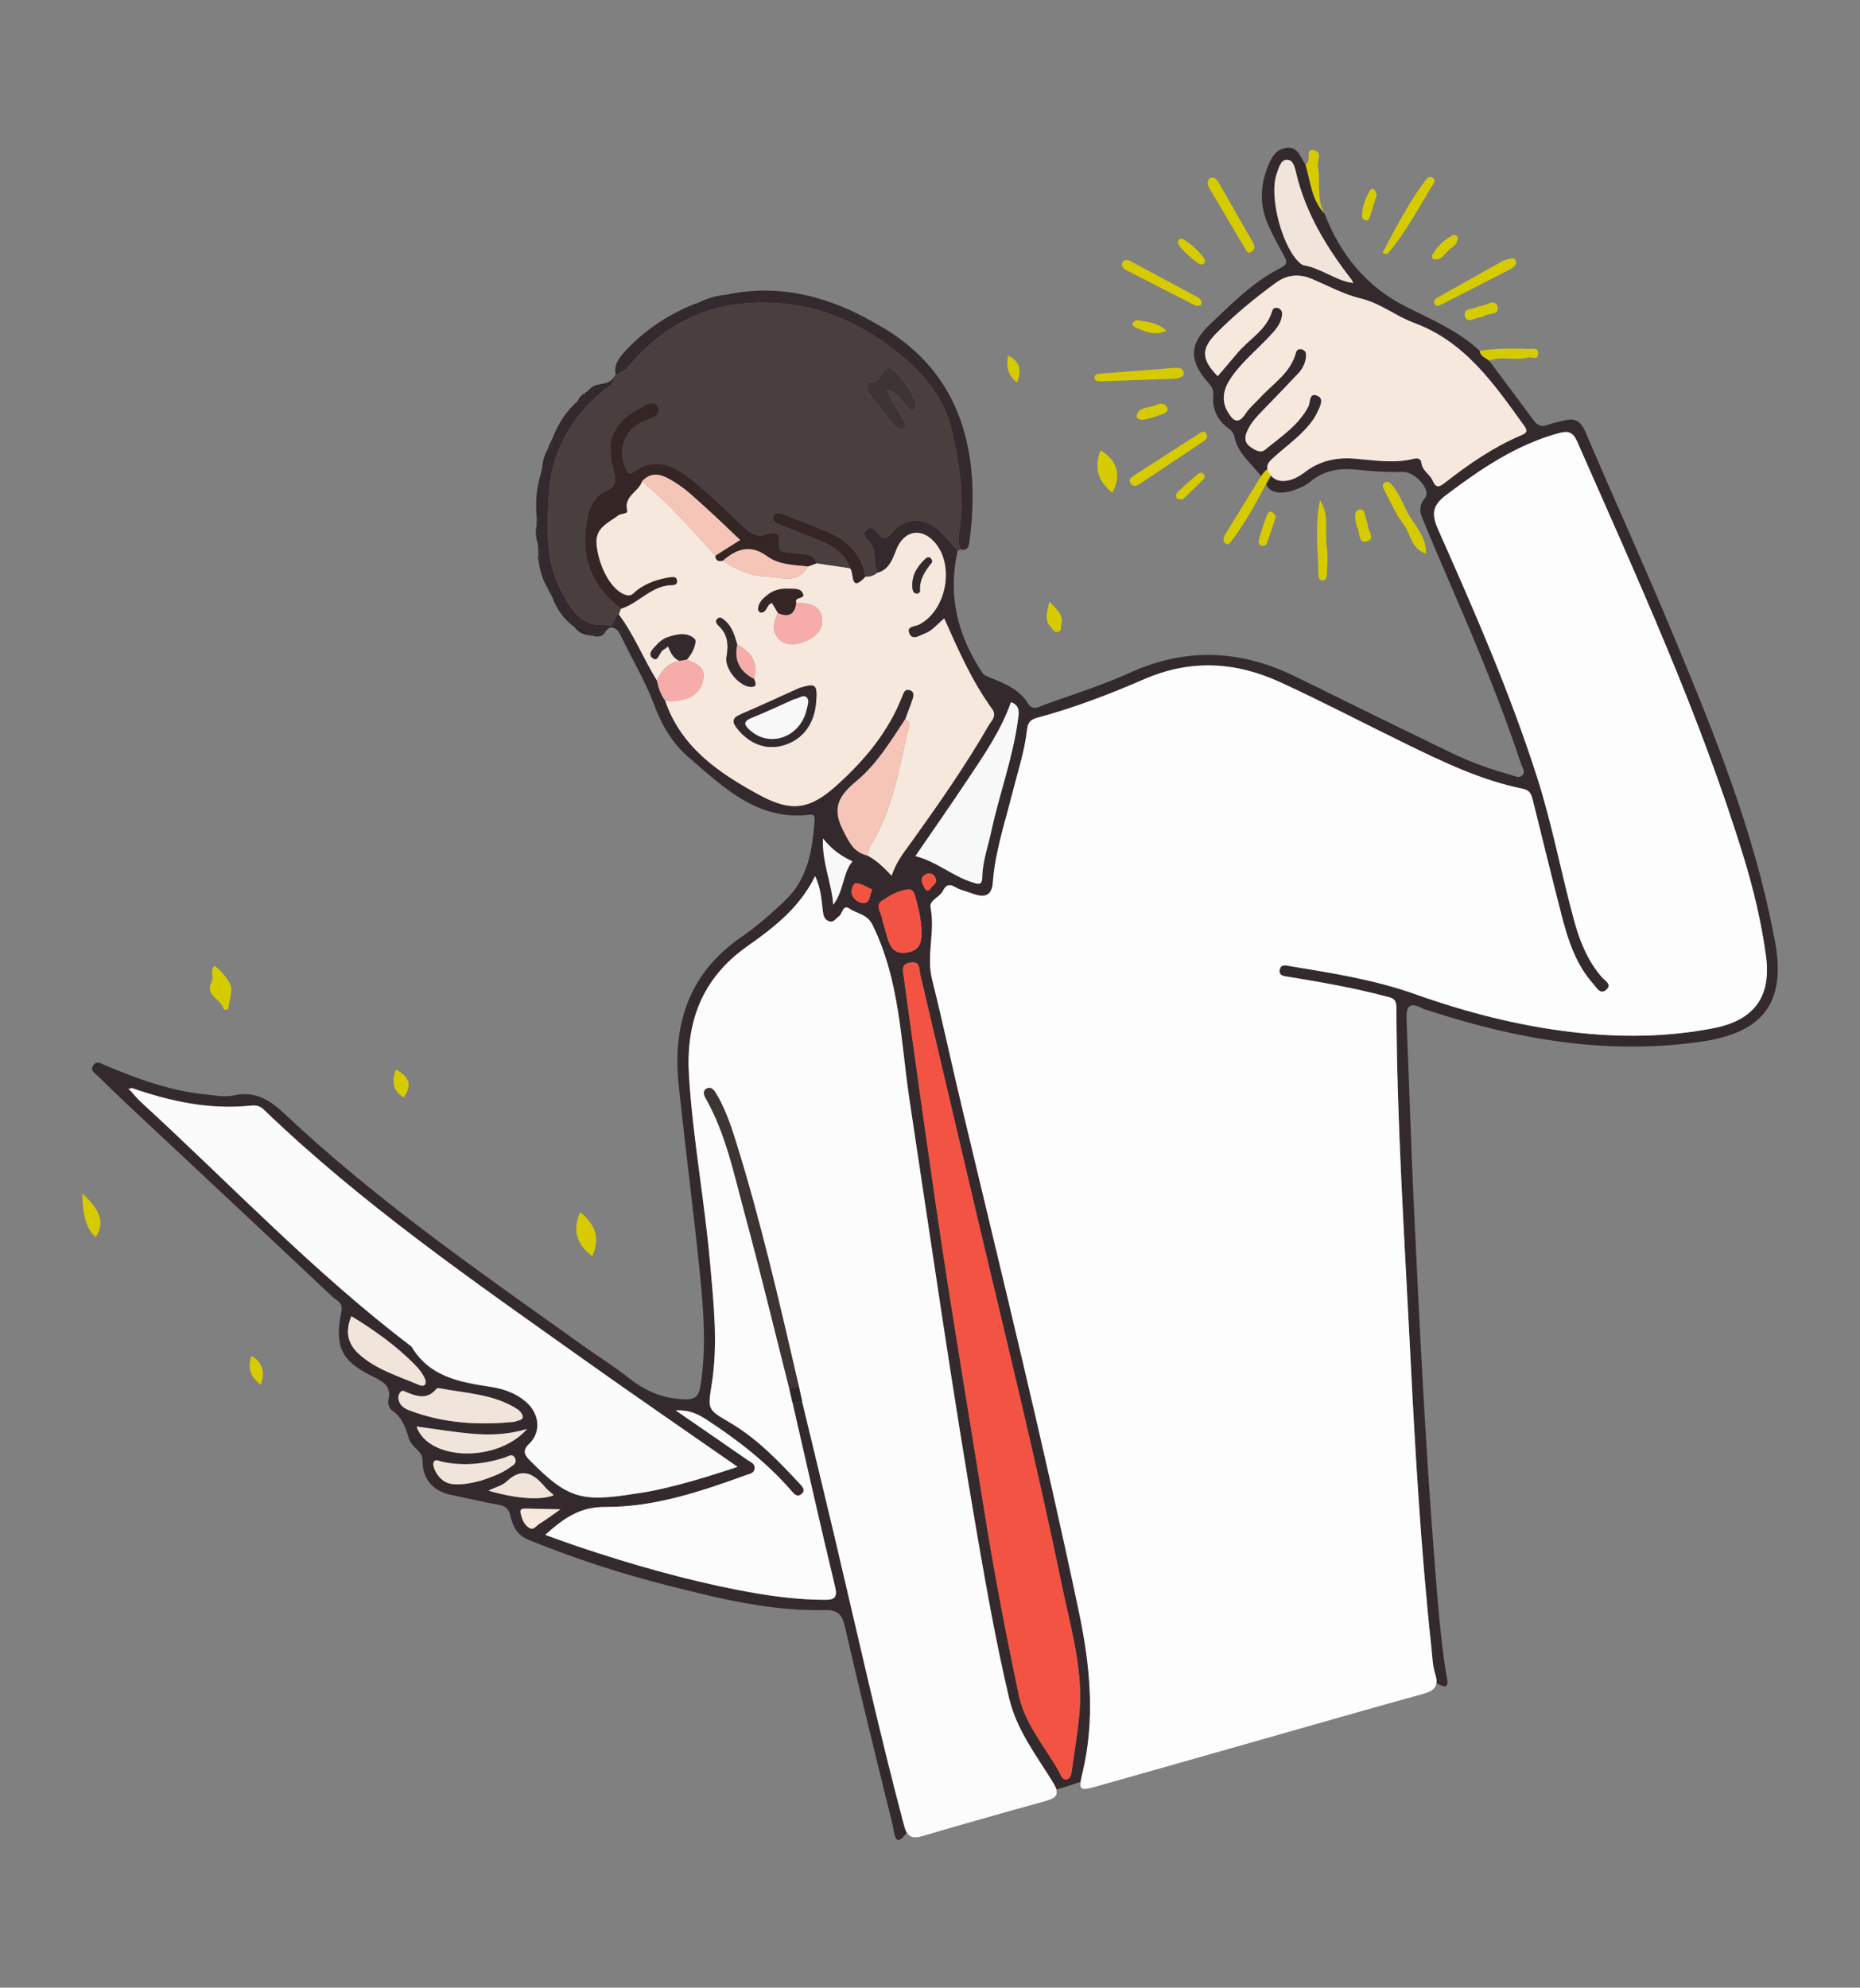 <?xml version="1.0" encoding="utf-8"?>
<svg xmlns="http://www.w3.org/2000/svg" id="Layer_1" viewBox="0 0 601.618 642.892">
  <rect x="0" y="0" width="601.618" height="642.892" fill="#808080" stroke="none"/>
  <defs>
    <style>
      .cls-1 {
        fill: #fcfcfc;
      }

      .cls-2 {
        fill: #fcfbfb;
      }

      .cls-3 {
        fill: #f6e8dd;
      }

      .cls-4 {
        fill: #4a3e3e;
      }

      .cls-5 {
        fill: #f35342;
      }

      .cls-6 {
        fill: #d6cb00;
      }

      .cls-7 {
        fill: #342a2d;
      }

      .cls-8 {
        fill: #3e3434;
      }

      .cls-9 {
        fill: #352625;
      }

      .cls-10 {
        fill: #f1e4da;
      }

      .cls-11 {
        fill: #2c262b;
      }

      .cls-12 {
        fill: #f8f8f8;
      }

      .cls-13 {
        fill: #f6ada9;
      }

      .cls-14 {
        fill: #f5c6b8;
      }

      .cls-15 {
        fill: #fdfdfd;
      }
    </style>
  </defs>
  <path class="cls-7" d="M191.311,205.529l-.301.114s-.277-.165-.277-.165c-1.175-1.746-2.79-2.676-4.919-2.654-3.45-2.469-5.757-5.782-7.198-9.735-.253-1.075.353-2.601-1.489-2.845-1.919-3.074-2.632-6.523-3.12-10.043-.023-.165-.057-.328-.086-.491.1.054.199.108.298.161.133.071.391.186.383.21-.216.63.444.408.333-.222-.238-1.354-.65-2.677-.991-4.013-.635-1.916-.819-3.862-.385-5.848,1.468-.805-.022-1.674.053-2.509-.533-4.887-.061-9.68,1.349-14.384,1.549-.362.153-1.355.427-1.991.174-2.162.783-4.189,1.88-6.064.449-.315,1.303-.156,1.238-1.032-.005-.065-.548-.09-.84-.134.208-.419.416-.838.624-1.256.174-.376.349-.753.523-1.13,1.791-4.507,4.294-8.53,8.001-11.731,1.376-.359,2.661-.802,2.454-2.635.06-.271.229-.397.507-.377.717-.347,1.804.074,2.152-1.037-.275-.069-.55-.138-.825-.208,2.022-1.862,5.385-.688,7.14-3.155.513,2.271-1.575,2.747-2.735,3.708-10.755,8.909-17.229,20.073-17.972,34.18-.55,10.443-1.192,20.943,3.889,30.694,3.137,6.021,6.41,11.854,14.656,11.162.456.082.911.164,1.367.246,1.609-.668.911-3.092,2.737-3.595,4.956,6.635,7.983,14.381,12.309,21.378.479,2.299,1.183,4.507,2.623,6.412,5.151,15.184,17.382,23.462,30.495,30.582,10.493,5.698,16.39,4.728,25.267-3.328,8.929-8.103,16.558-17.239,20.972-28.676.443-1.147.859-2.341,2.369-1.916,1.505.424,1.37,1.732.995,2.861-.73,2.198-1.588,4.354-2.394,6.527-4.678,7.057-9.119,14.45-15.624,19.894-5.575,4.667-8.393,8.5-4.462,16.159,2.034,3.963,3.432,7.037,7.826,8.06,2.893,1.539,5.255,3.777,7.851,6.558,1.442-4.558,4.09-7.735,6.502-11.094,8.729-12.158,17.297-24.433,24.793-37.407.916-1.585,2.831-3.18,1.232-5.379-6.526-8.975-10.97-19.089-15.523-29.352-2.325,1.909-3.861,3.999-6.255,4.875-1.621.593-3.856,2.261-4.916.227-1.39-2.669,1.779-2.439,3.131-3.158,9.348-4.97,11.622-20.782,3.914-27.586-4.33-3.822-9.074-2.077-11.237,3.088-1.21,2.889-2.255,6.82-6.305,7.81-1.538-3.414.172-7.758-3.131-10.697-1.079-.96-1.583-2.296-.173-3.396,1.455-1.134,2.574-.027,3.322,1.033,1.892,2.68,2.975,2.221,5.006-.229,3.93-4.738,10.538-4.735,14.99-.423,2.12,2.054,4.015,4.338,6.013,6.518-3.301,14.328-.081,27.342,7.894,39.418.593.897,1.33,1.154,2.295,1.539,4.774,1.902,9.63,3.797,12.548,8.478,1.577,2.529,3.594,1.036,5.303.42,9.24-3.333,18.677-6.264,27.59-10.332,18.315-8.359,36.093-7.434,53.859,1.338,16.708,8.249,33.438,16.457,50.214,24.567,6.144,2.97,12.571,5.281,19.16,7.091,1.227.337,2.679,1.273,3.776.172,1.14-1.145-.017-2.501-.406-3.674-6.41-19.297-14.203-38.051-22.284-56.693-2.979-6.872-5.896-13.771-8.776-20.686-1.185-2.845-2.771-5.399.016-8.701,2.074-2.458-3.206-8.541-7.303-8.407-5.011.164-9.974-.197-14.935-.713-5.506-.573-10.551.216-14.973,3.947-1.482,1.25-3.441,2.037-5.299,2.716-3.182,1.163-7.405,1.219-8.706-1.543-2.752-5.841-9.14-9.096-10.467-15.686-.255-1.268-.851-2.02-1.866-2.741-3.695-2.625-5.363-6.327-4.988-10.785.144-1.708-.424-2.687-1.498-3.892-6.32-7.089-6.442-12.515.435-19.02,7.099-6.715,14.02-13.809,22.928-18.26,2.191-1.095,1.999-2.126,1.065-3.84-1.75-3.213-3.534-6.421-5.04-9.75-2.734-6.046-2.852-12.275-.513-18.47,1.188-3.147,2.631-6.416,6.549-6.782,3.609-.337,4.22,3.186,5.872,5.306,1.701,5.445,1.902,11.478,6.177,15.931,5.126,13.296,13.545,23.701,26.441,30.206,8.27,4.172,16.899,7.753,23.787,14.237.202,1.849,1.944,2.224,3.061,3.198,4.765,6.378,9.565,12.729,14.27,19.15,1.241,1.693,2.502,2.426,4.616,1.602,1.695-.661,3.529-.966,5.301-1.427,3.39-.882,5.391.074,6.896,3.604,9.533,22.361,19.628,44.485,28.945,66.934,12.899,31.077,25.568,62.273,31.927,95.554.125.654.279,1.303.403,1.958,3.801,19.976-3.48,29.913-23.659,32.854-30.224,4.405-59.328-.632-87.973-9.946-.79-.257-1.633-.422-2.355-.809-4.473-2.4-5.279-.266-5.108,3.808.83,19.787,1.394,39.585,2.328,59.366,1.852,39.233,3.767,78.465,6.876,117.625.896,11.283,1.743,22.572,3.491,33.771.416,2.667,2.035,6.971-3.602,3.268-1.167-.767-2.601.016-3.859.373-35.743,10.134-71.583,19.956-107.109,30.802-5.085,1.552-9.658,3.506-15.211,4.443-13.882,2.342-27.34,7.202-40.959,11.08-1.109.316-2.647.534-3.154,1.328-4.498,7.047-4.548.127-5.036-1.832-5.317-21.332-10.526-42.693-15.447-64.119-.958-4.173-2.467-5.39-6.831-5.295-17.136.374-33.671-3.701-50.133-7.864-15.497-3.919-30.672-8.866-45.485-14.914-3.565-1.456-4.971-4.374-5.717-7.633-.539-2.353-1.662-3.245-3.915-3.653-5.072-.92-10.092-2.126-15.143-3.164-5.954-1.223-9.341-4.974-9.377-11.002-.009-1.557-.504-2.373-1.474-3.362-1.15-1.172-2.534-2.45-2.963-3.929-1.025-3.537-2.145-6.797-5.407-9.015-.792-.539-1.485-2.211-1.25-3.108,1.278-4.891-1.73-6.297-5.385-8.107-9.93-4.918-12.009-9.547-9.747-20.937.568-2.86-1.65-3.451-2.886-4.617-21.906-20.656-43.913-41.205-65.885-61.792-3.398-3.184-6.759-6.409-10.075-9.677-.881-.868-2.455-1.696-1.519-3.278,1.115-1.884,2.678-.668,3.958-.135,10.475,4.361,21.07,8.305,32.481,9.397,2.978.285,6.124.967,8.943.341,7.196-1.597,11.847,1.461,16.94,6.257,29.528,27.808,62.816,50.847,95.729,74.34,5.147,3.674,10.53,7.04,15.486,10.951,4.977,3.928,10.257,6.276,16.693,6.691,3.782.244,5.592-.105,6.268-4.35,1.936-12.156,1.014-24.265-.206-36.332-2.058-20.369-4.729-40.676-6.855-61.039-2.048-19.619,3.38-36.177,20.38-47.843,4.926-3.38,9.404-7.384,13.792-11.482,7.693-7.183,9.078-16.58,9.798-26.294.09-1.213-.166-1.875-1.589-1.704-16.922,2.024-27.823-8.839-39.141-18.549-5.249-4.503-8.731-10.431-11.14-16.94-2.898-7.83-7.286-14.944-10.839-22.458-.219-.575.803-1.902-.942-1.555-1.398-1.413-2.725-1.488-3.959.21-1.521.435-3.042.871-4.563,1.306ZM436.582,91.362c.385.061.769.122,1.154.183-.198-.372-.397-.744-.595-1.116-8.004-10.33-14.741-21.307-17.838-34.213-.437-1.82-.93-4.561-3.043-4.541-2.049.02-2.641,2.698-3.306,4.543-2.671,7.41,1.987,24.57,7.868,29.156.251.195.569.362.878.416,5.309.93,9.65,4.441,14.882,5.572ZM42.633,351.914c-.371.105-.741.21-1.112.314.242.205.484.409.727.614,1.116,1.212,2.151,2.512,3.361,3.622,28.974,26.585,56.079,55.237,87.519,79.094,5.769,9.807,15.621,11.494,25.628,13.017,4.138.63,8.075,2.016,11.345,4.821,4.435,3.805,5.06,9.878.966,13.701-2.48,2.315-.952,3.979.382,5.325,12.108,12.22,16.501,13.542,34.026,10.69,1.149-.187,2.312-.298,3.456-.509,9.894-1.82,19.436-4.815,29.639-8.15-17.059-11.891-33.382-23.074-49.501-34.543-35.78-25.458-71.974-50.4-103.736-81.004-1.217-1.173-2.494-1.481-4.05-1.314-13.372,1.432-26.131-1.317-38.651-5.68ZM256.36,453.805c1.038-.131,2.075-.261,3.113-.392,3.423,14.236,6.89,28.461,10.259,42.71,7.434,31.439,14.391,62.992,22.664,94.231.927,3.502,2.294,4.63,5.903,3.566,13.262-3.909,26.57-7.663,39.894-11.354,4.276-1.184,4.536-2.642,2.132-6.505-5.321-8.552-11.526-16.63-13.937-26.847-3.981-16.872-7.053-33.903-10.008-50.965-8.182-47.243-14.962-94.702-22.143-142.102-2.906-19.183-3.116-38.97-12.027-56.992-1.755-3.548-4.925-3.545-7.373-5.226-2.287-1.571-2.26,1.597-3.439,2.409-1.053.726-1.717,2.199-3.31,1.631-1.463-.521-1.792-1.94-1.941-3.255-.416-3.667-.623-7.371-2.491-11.349-5.084,10.393-13.537,16.764-22.026,22.769-14.747,10.433-19.872,24.685-18.766,42.022,1.293,20.284,5.045,40.283,6.829,60.506,1.14,12.923,2.58,25.88.558,38.819-1.297,8.298-1.592,8.323,5.647,12.532,8.913,5.183,15.912,12.521,22.841,19.955.95,1.02,1.904,2.159.403,3.354-1.233.981-2.234-.054-2.968-.905-7.902-9.15-17.276-16.458-27.376-23.062-3.074-2.01-5.711-3.354-10.288-3.194,8.345,5.751,15.854,10.908,23.337,16.104,1.025.712,2.57,1.173,2.204,2.922-.295,1.405-1.616,1.517-2.686,1.906-14.764,5.368-29.79,10.409-45.567,10.323-8.404-.046-13.589,3.777-19.433,9.035,3.988,1.417,7.548,2.747,11.149,3.95,16.74,5.591,33.677,10.453,51.018,13.839,9.32,1.82,18.68,3.183,28.208,3.21,3.166.009,4.212-.698,3.352-4.279-4.744-19.749-9.185-39.571-13.73-59.368ZM407.58,562.824c17.47-4.961,34.92-9.994,52.426-14.826,3.632-1.003,5.571-2.238,4.226-6.484-.891-2.814-.959-5.903-1.279-8.881-3.452-32.11-5.277-64.344-6.894-96.58-1.841-36.717-4.259-73.419-4.391-110.202-.011-3.055-1.669-3.115-3.509-3.602-10.305-2.728-20.791-4.563-31.3-6.283-1.43-.234-3.389-.246-2.891-2.444.4-1.765,2.011-1.244,3.334-1.025,13.623,2.249,27.269,4.389,40.355,9.039,16.514,5.869,33.389,10.235,50.83,12.289,15.306,1.802,30.562,1.694,45.722-1.25,13.266-2.576,18.83-10.246,16.976-23.568-1.494-10.737-3.985-21.284-7.159-31.646-14.181-46.301-34.396-90.182-53.818-134.388-1.566-3.564-3.207-3.651-6.342-2.781-13.613,3.78-24.943,11.528-36.048,19.876-4.34,3.263-4.968,6.001-2.697,11.11,11.701,26.319,23.255,52.713,32.05,80.212,4.881,15.262,7.791,31.01,11.997,46.432,1.806,6.62,4.344,12.925,8.935,18.232.951,1.099,3.358,2.315,1.53,4.014-2.017,1.875-3.211-.616-4.304-1.841-5.727-6.421-8.232-14.378-10.31-22.474-3.148-12.259-6.15-24.556-9.204-36.84-.448-1.801-.871-3.305-3.216-3.777-13.524-2.722-25.839-8.672-38.116-14.665-13.471-6.576-26.761-13.543-40.377-19.8-14.379-6.609-28.94-7.515-43.972-.993-11.28,4.894-22.835,9.319-34.763,12.52-2.207.592-2.915,1.684-3.152,3.719-.848,7.304-3.17,14.269-4.964,21.361-2.361,9.334-5.43,18.533-6.127,28.228-.275,3.828-2.255,4.895-5.72,3.806-1.587-.499-3.162-1.036-4.741-1.56-1.947-.646-3.985-3.087-5.681.402-1.007,2.07-4.482,3.025-4.004,5.379,1.578,7.755-1.443,15.477.499,23.24,3.435,13.734,6.369,27.592,9.657,41.363,12.956,54.273,26.299,108.452,37.805,163.065,3.681,17.47,5.377,34.815,1.158,52.387-1.327,5.526-1.028,5.82,4.579,4.241,17.642-4.967,35.266-9.999,52.898-15.002ZM393.867,121.681c2.294-2.692,4.36-5.073,6.378-7.494,3.778-4.53,9.503-7.449,11.26-13.673.233-.825,1.119-1.204,2.045-.814,1.136.478,1.267,1.519,1.109,2.511-.443,2.782-2.306,4.726-4.136,6.679-4.091,4.366-8.788,8.172-12.224,13.142-2.429,3.513-3.494,7.272-1.156,11.217,1.517,2.559,3.258,4.392,5.726.565,1.242-1.926,3.116-3.442,4.685-5.161,4.2-4.603,9.892-8.011,11.624-14.596.233-.884.977-1.339,1.94-1.05.892.268,1.371.935,1.341,1.86-.075,2.263-.977,4.242-2.486,5.857-3.632,3.887-7.347,7.698-11.046,11.523-2.203,2.278-4.462,4.517-5.661,7.533-.657,1.654-.706,3.282.875,4.517,1.487,1.162,3.547,2.396,4.984,1.214,5.101-4.196,10.807-7.845,14.047-13.963.733-1.384.156-4.651,2.854-3.583,2.463.974.896,3.514.149,5.238-.651,1.501-1.642,2.9-2.688,4.176-3.295,4.014-7.546,7.01-11.374,10.459-1.375,1.239-2.9,2.503-1.884,4.64,1.026,2.157,2.846,3.231,5.251,3.078,2.596-.165,4.763-1.459,6.76-2.972,4.77-3.615,10.101-4.704,15.998-4.236,6.276.499,12.583,1.635,18.878.069,1.267-.315,2.46-.251,2.643,1.321.298,2.57,2.806,3.654,3.683,5.79,1.096,2.669,2.383,1.806,4.069.492,7.627-5.946,15.568-11.425,24.523-15.226,1.867-.792,2.185-1.374.905-3.15-9.657-13.403-18.984-27.069-35.505-33.184-5.921-2.192-10.868-6.373-17.27-7.9-5.435-1.296-10.52-4.091-15.727-6.303-4.186-1.778-8.078-1.487-11.784,1.228-6.853,5.019-13.427,10.401-19.361,16.456-4.94,5.04-4.595,8.409.578,13.741ZM329.244,546.831c1.647,10.094,8.398,17.583,13.219,26.042.621,1.09.985,2.966,2.552,2.669,1.391-.263,1.566-2.031,1.737-3.331.93-7.071,2.304-14.131,2.572-21.23.488-12.927-3.212-25.36-5.784-37.867-8.116-39.452-17.781-78.554-27.04-117.748-6.313-26.722-12.523-53.469-18.838-80.19-.397-1.682.147-4.373-3.214-3.842-3.077.486-2.42,2.534-2.145,4.506,2.198,15.81,4.341,31.627,6.603,47.427,2.475,17.284,4.927,34.573,7.626,51.822,3.882,24.809,8.015,49.578,11.971,74.375,3.067,19.225,6.729,38.335,10.741,57.366ZM296.091,276.897c6.863,1.762,11.98,6.454,18.36,8.459,1.633.513,3.227,1.283,3.262-1.596.061-5.034,1.813-9.759,2.855-14.612,2.611-12.158,7.01-23.887,8.688-36.273.315-2.322.785-4.575-2.249-5.778-3.259,9.23-8.738,17.155-14.068,25.146-5.425,8.135-11.027,16.152-16.848,24.654ZM166.471,459.868c1.351-.566,2.79-.491,2.573-1.817-.137-.836-.936-1.777-1.699-2.265-7.687-4.921-16.663-5.129-25.249-6.762-.301-.057-.791-.011-.946.183-2.779,3.47-6.065,2.573-9.446,1.184-.695-.285-1.545-.935-2.195-.119-.629.789-.802,1.814-.48,2.838.496,1.578,1.777,2.446,3.16,2.982,11.256,4.361,22.918,4.932,34.282,3.776ZM113.654,425.712c-2.01,4.755-1.328,8.811,2.397,12.209,5.532,5.046,12.652,7.099,19.314,9.975,2.248.971,2.777-.507,1.943-2.263-.694-1.46-1.756-2.813-2.893-3.983-6.09-6.266-13.149-11.283-20.761-15.939ZM285.892,299.281l-.02.006c.363,1.279.706,2.563,1.093,3.835.927,3.041,2.133,5.549,6.165,5.013,4.054-.539,4.998-2.86,4.942-6.534-.059-3.887-.886-7.572-1.908-11.252-.349-1.256-.687-2.832-2.425-2.666-3.23.307-6.044,2.026-8.577,3.75-2.201,1.498-.047,3.921.201,5.93.08.652.347,1.28.529,1.92ZM170.482,462.213c-6.569,1.916-12.392,2.002-18.188,1.479-5.822-.526-11.604-1.494-17.567-2.291,3.784,11.087,25.999,11.84,35.755.812ZM155.729,478.862c3.145-1.086,6.299-2.167,9.051-4.104,1.045-.736,2.576-1.498,1.813-3.084-.861-1.789-2.326-.545-3.467-.182-6.62,2.106-13.313,2.77-20.161,1.303-.898-.192-2.123-1.011-2.663.074-.349.702.017,1.982.443,2.807,1.273,2.466,3.08,4.2,6.14,4.401,3.065.201,5.94-.47,8.844-1.215ZM157.993,482.141c8.981,2.651,16.942,3.176,21.143,1.472-1.016-.93-2.097-1.717-2.927-2.714-3.645-4.375-7.425-6.393-12.405-1.665-1.368,1.299-3.502,1.79-5.812,2.907ZM266.185,271.188c-.297,7.93,2.75,14.049,3.337,21.467,3.527-4.766,2.969-10.155,6.198-14.054-3.646-1.692-6.578-3.731-9.534-7.413ZM181.259,488.195c-4.526-.108-7.807-.203-11.089-.254-.977-.015-2.126-.054-1.779,1.502.403,1.805,1.032,3.546,2.622,4.646,1.557,1.077,2.402-.57,3.413-1.186,2.101-1.28,4.067-2.78,6.832-4.709ZM282.129,287.711c-1.754-.746-3.5-2.005-5.268-2.037-.971-.018-1.764,2.356-1.273,3.679.648,1.747,2.4,2.961,4.22,2.685,1.597-.241,1.404-2.293,2.321-4.328ZM300.73,287.8c.483-1.376,2.924-1.962,1.756-4.041-.624-1.11-1.811-1.597-2.96-1.032-1.647.811-1.774,2.241-.833,3.712.44.687.494,2.108,2.037,1.361Z"/>
  <path class="cls-4" d="M200.184,198.751c-1.826.503-1.129,2.926-2.729,3.595-.342-.703-.887-.315-1.375-.246-8.247.692-11.519-5.141-14.656-11.162-5.081-9.752-4.439-20.252-3.889-30.694.743-14.108,7.217-25.272,17.972-34.18,1.16-.961,3.248-1.437,2.735-3.708.299-.393.599-.785.898-1.178,1.739-.579,3.124-1.426,4.405-2.947,10.291-12.216,23.308-19.404,39.418-20.252,17.311-.911,32.633,4.513,46.23,15.127,8.976,7.007,16.365,15.339,18.822,26.675,2.311,10.658,4.105,21.515,2.172,32.543-.316,1.803-.215,3.649.491,5.4-.285.161-.586.285-.902.37-1.997-2.18-3.893-4.464-6.013-6.518-4.451-4.313-11.06-4.316-14.99.423-2.031,2.449-3.114,2.909-5.006.229-.748-1.059-1.868-2.167-3.322-1.033-1.411,1.1-.906,2.436.173,3.396,3.302,2.939,1.593,7.283,3.131,10.697-1.104.936-2.372,1.36-3.819,1.227-1.17-7.064-5.584-11.521-11.852-14.269-4.996-2.19-10.137-4.049-15.216-6.051-.981-.387-1.978-.597-2.574.569-.743,1.453.283,2.26,1.354,2.706,4.122,1.713,8.296,3.3,12.447,4.944,4.721,1.87,9.069,4.177,10.878,9.414-3.621-.536-7.242-1.072-10.863-1.608-1.064-3.814-4.393-2.648-6.976-3.31-1.941-.498-5.598.478-5.153-2.907.532-4.039-1.454-4.045-3.907-3.23-3.008,1-5.07-.024-7.152-1.969-5.456-5.099-10.746-10.415-16.545-15.096-5.672-4.579-11.906-8.442-19.362-3.12-1.833,1.309-2.16-.021-2.705-1.345-2.667-6.48.053-12.717,6.709-15.329,1.932-.758,5.061-1.363,3.944-3.974-1.284-3.001-3.919-1.063-5.916.021-8.831,4.791-11.357,10.532-8.548,20.189.903,3.103,1.023,5.088-2.524,6.659-2.866,1.269-4.762,3.929-5.594,7.259-3.144,12.575.085,22.897,10.504,30.809-.231.626-.462,1.251-.693,1.877ZM286.745,126.354c3.121.059,4.385,2.557,6.05,4.559.718.863,1.576,2.21,2.775,1.575,1.6-.847.623-2.437.113-3.507-1.422-2.982-3.239-5.687-5.503-8.18-5.05-5.558-5.026,4.466-8.863,2.766-.643-.285-1.033,1.076-.905,1.932.072.481.183,1.024.466,1.394,2.711,3.543,5.403,7.104,8.24,10.543.785.952,2.092,2.174,3.374,1.026,1.011-.905.016-2.111-.564-3.107-1.741-2.993-3.458-5.999-5.184-9l-0-.001Z"/>
  <path class="cls-7" d="M310.677,177.723c-.706-1.75-.807-3.596-.491-5.4,1.933-11.028.138-21.885-2.172-32.543-2.457-11.336-9.846-19.668-18.822-26.675-13.597-10.614-28.919-16.038-46.23-15.127-16.109.848-29.127,8.036-39.418,20.252-1.282,1.521-2.667,2.369-4.405,2.947-.627-2.927.84-5.132,2.634-7.114,6.161-6.808,13.553-11.886,22.034-15.389.301.539.672,1.253,1.335.881.362-.203.379-1.023.551-1.565,3.025-1.527,6.223-2.443,9.601-2.726.432.369.878,1.058,1.292,1.039.758-.035.696-.838.67-1.455,14.866-2.516,28.705.68,41.888,7.526-0-0-.142-.127-.142-.127.871.498,1.742.996,2.613,1.494 0-.001-.141-.125-.141-.125.861.502,1.722,1.003,2.583,1.505-0-0-.147-.128-.147-.128,27.582,15.396,33.273,42.042,29.716,69.793-.209,1.63-.417,3.518-2.948,2.935Z"/>
  <path class="cls-6" d="M486.51,84.151c1.653-.195,2.951-1.377,3.705.041.663,1.246-.531,2.265-1.494,2.768-7.333,3.834-14.715,7.573-22.093,11.319-.843.428-1.925,1.225-2.6.015-.647-1.159.512-1.809,1.331-2.273,7.192-4.072,14.411-8.096,21.151-11.87Z"/>
  <path class="cls-6" d="M390.341,140.546c.3,1.344-.56,1.866-1.41,2.434-6.742,4.5-13.471,9.02-20.218,13.513-1.031.687-2.304,1.133-3.043-.19-.747-1.336.424-2.065,1.437-2.714,6.825-4.376,13.647-8.759,20.461-13.152,1.006-.648,1.976-1.469,2.773.11Z"/>
  <path class="cls-6" d="M388.668,97.408c-.082.472-.047,1.257-.266,1.336-.548.197-1.322.293-1.812.046-7.522-3.801-15.021-7.647-22.5-11.532-.925-.481-1.584-1.413-.945-2.462.663-1.09,1.774-.705,2.647-.241,7.297,3.88,14.576,7.793,21.844,11.726.402.217.656.706,1.032,1.128Z"/>
  <path class="cls-6" d="M391.422,57.573c1.3-.385,2.003.177,2.555,1.144,3.755,6.581,7.514,13.16,11.295,19.727.694,1.205.61,2.346-.528,3.045-1.287.791-1.653-.518-2.132-1.32-3.79-6.36-7.593-12.712-11.328-19.105-.665-1.137-1.153-2.458.137-3.49Z"/>
  <path class="cls-6" d="M447.162,81.812c4.37-8.249,8.515-16.375,14.069-23.71.536-.708,1.22-1.157,2.117-.663.679.375.865,1.048.472,1.684-4.819,7.804-9.013,16.017-15.054,23.018-.101.117-.604-.113-1.605-.329Z"/>
  <path class="cls-6" d="M380.213,122.507c-7.818.267-16.069.551-24.321.829-.866.029-1.78-.096-1.857-1.14-.081-1.097.862-1.269,1.711-1.336,8.232-.642,16.465-1.274,24.698-1.905,1.104-.085,2.141.301,2.379,1.364.367,1.641-1.088,1.744-2.61,2.188Z"/>
  <path class="cls-6" d="M397.074,176.131c-.331-.204-.858-.348-1.055-.684-.574-.978-.143-1.916.386-2.778,3.796-6.188,7.596-12.374,11.416-18.546.427-.69.932-1.359,1.516-1.916.494-.471,1.247-.654,1.771-.098.26.276.383,1.007.202,1.323-4.263,7.445-7.977,15.225-13.344,21.998-.194.245-.502.4-.891.702Z"/>
  <path class="cls-6" d="M461.231,179.101c-4.838-1.558-4.853-6.314-7.145-9.325-2.563-3.366-4.299-7.372-6.297-11.151-.423-.8-.978-2.019.216-2.624,1.056-.535,1.896.418,2.476,1.157,1.839,2.344,3.105,5.153,4.33,7.741,2.161,4.565,6.63,8.243,6.421,14.202Z"/>
  <path class="cls-6" d="M426.965,161.857c3.185,4.77,1.47,10.171,2.21,15.253.423,2.906.119,5.928.004,8.893-.029.733-.33,1.75-1.407,1.742-1.093-.008-1.32-1.032-1.329-1.772-.099-8.015-1.227-16.047.523-24.116Z"/>
  <path class="cls-6" d="M191.573,406.33c-5.096-3.779-6.465-8.317-3.934-14.247,4.756,3.794,6.675,8.157,3.934,14.247Z"/>
  <path class="cls-6" d="M69.341,312.383c2.308,1.606,3.955,3.85,4.992,5.644,1.138,1.969-.084,5.372-.497,8.117-.102.675-1.466.6-1.597.038-.731-3.134-6.273-4.166-3.707-8.796.723-1.304-.81-3.234.809-5.003Z"/>
  <path class="cls-6" d="M26.603,385.979c4.404,4.238,8.08,8.319,4.352,14.208q-4.266-3.581-4.352-14.208Z"/>
  <path class="cls-6" d="M481.686,116.681c-1.116-.974-2.858-1.349-3.061-3.198,5.186-.804,10.406-.868,15.629-.607,1.296.065,3.456-.767,3.26,1.694-.17,2.128-2.045.754-3.142,1.055-4.177,1.148-8.573-.593-12.687,1.056Z"/>
  <path class="cls-6" d="M356.009,145.652c5.699,3.579,6.642,8.253,3.794,13.703-4.668-3.589-6.068-8.267-3.794-13.703Z"/>
  <path class="cls-6" d="M428.398,69.041c-4.274-4.454-4.476-10.486-6.177-15.931,2.347-.697-.516-5.232,2.847-4.498,2.869.626.859,3.672,1.227,5.594.938,4.907-.604,10.169,2.102,14.835Z"/>
  <path class="cls-6" d="M479.984,102.313c-.82.233-1.134.378-1.459.405-1.635.133-3.975,2.086-4.68-.487-.687-2.508,2.308-2.116,3.778-2.868.291-.149.628-.254.952-.281,1.984-.168,4.925-2.603,5.718-.127,1.098,3.426-3.306,2.045-4.309,3.358Z"/>
  <path class="cls-6" d="M442.452,169.865c-.22,1.605,2.64,4.378-.304,5.232-2.927.849-2.204-2.9-3.145-4.584-.235-.42-.302-.943-.4-1.428-.331-1.643-.799-3.848,1.137-4.263,1.832-.392,1.642,2.034,2.206,3.3.2.448.281.95.506,1.743Z"/>
  <path class="cls-6" d="M412.712,167.103c-.957,2.848-1.94,5.927-3.076,8.947-.133.353-1.223.664-1.675.489-.451-.174-1.028-1.091-.91-1.495.863-2.958,1.685-5.961,2.945-8.758.64-1.421,1.83-.86,2.716.817Z"/>
  <path class="cls-6" d="M372.578,135.105c-.956.22-1.9.524-2.866.636-1.063.124-2.308-.315-2.001-1.463.684-2.555,3.326-2.264,5.234-2.906,1.431-.482,3.173-1.623,4.435.198.689.994-.079,1.871-1.091,2.273-1.212.482-2.47.846-3.71,1.262Z"/>
  <path class="cls-6" d="M339.416,194.59c2.407,2.613,4.686,4.22,3.893,7.398-.228.913.121,2.173-1.173,2.441-1.194.248-1.582-.927-2.248-1.62-2.259-2.348-1.1-4.837-.471-8.219Z"/>
  <path class="cls-6" d="M84.377,447.909c-3.495-2.549-4.333-5.635-3.065-9.363q5.272,2.9,3.065,9.363Z"/>
  <path class="cls-6" d="M382.517,161.594c-.84-.151-1.476-.073-1.745-.351-.719-.742-.314-1.652.255-2.195,2.023-1.929,4.13-3.772,6.248-5.6.666-.575,1.526-.802,2.15.038.224.302.262,1.096.038,1.323-2.31,2.336-4.691,4.601-6.947,6.784Z"/>
  <path class="cls-6" d="M381.953,77.169c1.323-.262,7.881,5.752,7.806,7.181-.039.74-.378,1.208-1.217,1.207-1.303-.002-7.383-5.596-7.506-6.92-.068-.739.127-1.282.917-1.468Z"/>
  <path class="cls-6" d="M471.557,76.908c-.07,1.375-.904,2.549-1.98,3.182-1.946,1.146-2.727,3.994-5.493,3.821-.768-.048-1.127-.951-.797-1.514,1.6-2.728,3.843-4.857,6.644-6.327.588-.309,1.267.062,1.626.838Z"/>
  <path class="cls-6" d="M130.552,354.978c-3.785-2.434-3.808-5.508-2.493-9.002,4.094,2.099,5.529,4.857,2.493,9.002Z"/>
  <path class="cls-6" d="M445.309,62.988c-.673,2.189-1.459,4.871-2.34,7.521-.225.675-.934,1.009-1.611.662-.367-.188-.774-.733-.78-1.122-.047-3.073,1.025-5.899,2.556-8.445.692-1.151,1.712-.417,2.175,1.385Z"/>
  <path class="cls-6" d="M377.288,106.974c-4.078,1.822-7.001.151-9.974-1.012-.653-.256-1.213-.88-.903-1.505.228-.461,1.103-.976,1.571-.882,2.978.599,6.204.57,9.305,3.399Z"/>
  <path class="cls-6" d="M326.122,115.024c3.944,1.945,4.387,5.014,2.837,8.693q-4.134-3.044-2.837-8.693Z"/>
  <path class="cls-11" d="M185.814,202.824c2.129-.022,3.744.908,4.919,2.654-2.055-.115-3.674-1.038-4.919-2.654Z"/>
  <path class="cls-11" d="M191.311,205.529c1.521-.435,3.042-.871,4.563-1.306-1.069,2.014-2.773,1.809-4.563,1.306Z"/>
  <path class="cls-11" d="M173.943,175.846c.341,1.336.753,2.659.991,4.013.111.63-.548.852-.333.222.008-.024-.25-.139-.383-.21-.091-1.34-.183-2.682-.275-4.024Z"/>
  <path class="cls-11" d="M189.267,127.132c.208,1.833-1.077,2.277-2.454,2.635.567-1.112,1.267-2.1,2.454-2.635Z"/>
  <path class="cls-11" d="M177.126,190.244c1.842.245,1.237,1.77,1.489,2.845-.497-.949-.993-1.897-1.489-2.845Z"/>
  <path class="cls-11" d="M237.255,94.848c.027.617.088,1.42-.67,1.455-.414.019-.861-.669-1.292-1.039.654-.139,1.308-.277,1.962-.416Z"/>
  <path class="cls-11" d="M225.692,97.99c-.172.542-.189,1.361-.551,1.565-.663.372-1.033-.342-1.335-.881.629-.228,1.257-.456,1.886-.684Z"/>
  <path class="cls-11" d="M173.611,167.49c-.076.835,1.415,1.703-.053,2.509.018-.836.036-1.672.053-2.509Z"/>
  <path class="cls-11" d="M175.387,151.115c-.275.635,1.122,1.629-.427,1.991.142-.664.285-1.327.427-1.991Z"/>
  <path class="cls-11" d="M191.101,125.51c.275.069.55.138.825.208-.348,1.111-1.435.69-2.152,1.037.442-.415.885-.83,1.327-1.245Z"/>
  <path class="cls-11" d="M199.833,204.013c1.744-.347.723.98.942,1.555-.314-.519-.628-1.037-.942-1.555Z"/>
  <path class="cls-11" d="M177.666,143.884c.293.044.835.069.84.134.065.876-.789.717-1.238,1.032.133-.389.265-.777.398-1.166Z"/>
  <path class="cls-11" d="M281.474,103.617s.141.124.141.125c0.0 0-.141-.125-.141-.125Z"/>
  <path class="cls-11" d="M283.91,104.995s.147.127.147.128c-0.0 0-.147-.128-.147-.128Z"/>
  <path class="cls-11" d="M279.002,102.248s.142.126.142.127-.142-.127-.142-.127Z"/>
  <path class="cls-11" d="M178.813,141.499c-.174.377-.349.753-.523,1.13.174-.377.349-.753.523-1.13Z"/>
  <path class="cls-15" d="M407.58,562.822c-17.632,5.005-35.255,10.037-52.898,15.004-5.607,1.579-5.905,1.285-4.579-4.241,4.219-17.572,2.522-34.917-1.158-52.387-11.506-54.612-24.849-108.792-37.805-163.065-3.288-13.772-6.222-27.63-9.657-41.363-1.942-7.763,1.078-15.485-.499-23.24-.479-2.354,2.997-3.308,4.004-5.379,1.697-3.49,3.735-1.048,5.681-.402,1.579.524,3.154,1.062,4.741,1.56,3.465,1.089,5.445.022,5.72-3.806.698-9.694,3.767-18.893,6.127-28.228,1.794-7.093,4.116-14.057,4.964-21.361.236-2.035.944-3.127,3.152-3.719,11.928-3.201,23.484-7.626,34.763-12.52,15.032-6.522,29.593-5.616,43.972.993,13.616,6.258,26.905,13.224,40.377,19.8,12.277,5.993,24.591,11.944,38.116,14.665,2.344.472,2.768,1.976,3.216,3.777,3.054,12.283,6.056,24.58,9.204,36.84,2.079,8.095,4.584,16.053,10.31,22.474,1.093,1.225,2.287,3.715,4.304,1.841,1.828-1.699-.579-2.915-1.53-4.014-4.591-5.307-7.129-11.612-8.935-18.232-4.206-15.422-7.116-31.17-11.997-46.432-8.796-27.498-20.349-53.892-32.05-80.212-2.271-5.109-1.643-7.848,2.697-11.11,11.104-8.348,22.434-16.096,36.048-19.876,3.135-.87,4.776-.783,6.342,2.781,19.422,44.206,39.637,88.088,53.818,134.388,3.174,10.363,5.664,20.909,7.159,31.646,1.854,13.322-3.71,20.992-16.976,23.568-15.16,2.944-30.416,3.052-45.722,1.25-17.441-2.053-34.316-6.42-50.83-12.289-13.086-4.65-26.732-6.79-40.355-9.039-1.324-.219-2.934-.739-3.334,1.025-.498,2.198,1.461,2.21,2.891,2.444,10.509,1.72,20.995,3.555,31.3,6.283,1.839.487,3.498.547,3.509,3.602.132,36.783,2.55,73.485,4.391,110.202,1.616,32.236,3.441,64.47,6.894,96.58.32,2.978.388,6.067,1.279,8.881,1.345,4.246-.594,5.481-4.226,6.484-17.506,4.832-34.956,9.864-52.427,14.823Z"/>
  <path class="cls-1" d="M256.36,453.805c4.545,19.797,8.987,39.619,13.73,59.368.86,3.581-.186,4.288-3.352,4.279-9.528-.027-18.888-1.39-28.208-3.21-17.34-3.386-34.278-8.248-51.018-13.839-3.602-1.203-7.161-2.533-11.149-3.95,5.844-5.257,11.03-9.081,19.433-9.035,15.777.087,30.803-4.955,45.567-10.323,1.07-.389,2.392-.5,2.686-1.906.367-1.749-1.178-2.21-2.204-2.922-7.482-5.197-14.992-10.354-23.337-16.104,4.577-.161,7.214,1.184,10.288,3.194,10.1,6.603,19.474,13.912,27.376,23.062.735.851,1.736,1.886,2.968.905,1.501-1.195.547-2.335-.403-3.354-6.929-7.434-13.927-14.772-22.841-19.955-7.238-4.209-6.944-4.234-5.647-12.532,2.022-12.939.582-25.896-.558-38.819-1.784-20.223-5.535-40.222-6.829-60.506-1.106-17.338,4.019-31.589,18.766-42.022,8.489-6.005,16.942-12.377,22.026-22.769,1.868,3.978,2.075,7.681,2.491,11.349.149,1.316.479,2.735,1.941,3.255,1.593.567,2.257-.906,3.31-1.631,1.179-.812,1.152-3.98,3.439-2.409,2.448,1.681,5.618,1.678,7.373,5.226,8.912,18.022,9.121,37.808,12.027,56.992,7.181,47.399,13.961,94.859,22.143,142.102,2.955,17.062,6.027,34.093,10.008,50.965,2.411,10.218,8.616,18.295,13.937,26.847,2.403,3.863,2.144,5.32-2.132,6.505-13.324,3.691-26.633,7.444-39.894,11.354-3.609,1.064-4.975-.064-5.903-3.566-8.273-31.239-15.23-62.792-22.664-94.231-3.369-14.249-6.836-28.474-10.259-42.71-.372-1.707-.744-3.413-1.116-5.12-6.207-26.764-12.314-53.556-20.565-79.788-1.594-5.068-3.373-10.123-6.117-14.735-.67-1.126-1.605-2.468-3.136-1.653-1.229.654-.959,1.91-.305,3.059,6.517,11.453,9.117,24.275,12.498,36.774,5.128,18.957,9.73,38.057,14.556,57.096.357,1.586.714,3.173,1.071,4.759Z"/>
  <path class="cls-3" d="M279.929,186.513c1.447.133,2.715-.291,3.819-1.227,4.05-.99,5.095-4.921,6.305-7.81,2.163-5.165,6.907-6.91,11.237-3.088,7.707,6.803,5.433,22.615-3.914,27.586-1.352.719-4.521.489-3.131,3.158,1.06,2.035,3.295.367,4.916-.227,2.394-.876,3.93-2.966,6.255-4.875,4.553,10.263,8.997,20.377,15.523,29.352,1.599,2.199-.316,3.794-1.232,5.379-7.496,12.974-16.064,25.249-24.793,37.407-2.411,3.359-5.06,6.536-6.502,11.094-2.596-2.781-4.957-5.019-7.85-6.558.357-1.095.513-2.315,1.102-3.267,6.921-11.202,8.97-23.979,11.833-36.485.325-1.417,1.549-3.232-.676-4.361.805-2.173,1.664-4.329,2.394-6.527.375-1.129.51-2.437-.995-2.861-1.51-.425-1.926.769-2.369,1.916-4.415,11.437-12.044,20.574-20.972,28.676-8.877,8.056-14.773,9.026-25.267,3.328-13.113-7.121-25.343-15.398-30.494-30.582,1.966.523,3.848.135,5.798-.29,3.865-.844,6.078-3.3,6.604-6.985.548-3.84-2.78-4.695-5.417-5.927,2-1.846,3.385-5.83,2.634-6.607-2.271-2.351-5.821-1.656-8.855-.61-1.203.414-2.386,1.258-3.243,2.208-1.135,1.256-3.357,3.077-1.609,4.485,1.883,1.517,2.139-1.732,3.388-2.534.526-.338,1.023-.722,1.685-1.193.847,2.048,1.662,3.831,3.635,4.64-3.641.745-5.86,3.1-7.243,6.401-4.326-6.998-7.354-14.743-12.309-21.378.231-.626.462-1.251.693-1.877,5.858-1.851,9.913-7.625,16.632-7.633.878-.001,1.658-.45,1.464-1.535-.192-1.071-1.069-1.112-1.916-.999-4.022.536-7.77,1.778-11.055,4.253-.987.744-1.591,2.003-3.352,1.56-4.533-1.139-8.917-8.53-9.725-16.373-.564-5.477,3.863-7.055,7.125-9.518.829-.626,3.077-.347,2.787-1.485-1.209-4.746,3.755-6.07,4.816-9.465,8.804,7.132,16.119,15.734,23.726,24.046.081,1.619,1.021,1.974,2.424,1.647,4.191,2.773,8.749,4.918,13.761,5.046,4.76.122,10.387,2.845,13.797-3.209.914-.33,1.829-.661,2.743-.991,3.621.536,7.242,1.072,10.863,1.608,1.42,1.328-.143,8.167,4.963,2.687ZM238.484,208.537c-.878-2.86-1.597-5.794-4.053-7.849-.795-.665-1.635-1.454-2.529-.418-.632.733-.095,1.566.551,2.164,3.043,2.816,3.216,6.233,2.54,10.084-.686,3.908,4.39,9.821,8.119,9.656,1.943-.086,1.179-1.504.793-2.575,1.481-5.299-.911-8.7-5.422-11.062ZM257.537,194.94c-.751-2.082,3.054-1.017,2.146-2.977-.845-1.822-2.818-1.416-4.385-1.525-2.533-.177-4.965.334-7.012,1.95-1.566,1.235-3.066,2.592-3.079,4.807-.002.326.578.932.899.939,2.058.041,1.749-2.698,3.613-3.088.619,1.043,1.266,2.135,1.914,3.227-1.372,2.827-2.209,5.801.241,8.333,2.013,2.08,4.8,2.256,7.448,1.254,3.56-1.348,6.986-3.404,6.541-7.715-.485-4.698-4.525-5.075-8.326-5.203ZM258.665,222.482c-6.342,2.855-12.652,5.786-19.041,8.53-2.8,1.203-2.962,2.449-1.08,4.762,4.006,4.925,9.337,6.935,14.929,5.277,6.22-1.845,10.011-6.952,10.514-14.166.385-5.525-.135-5.94-5.322-4.403ZM296.979,191.952c.207-.227.615-.474.598-.686-.304-3.768,1.616-6.585,3.822-9.321.186-.231-.005-1.013-.274-1.308-.499-.548-1.187-.457-1.733.047-2.788,2.567-4.639,5.574-4.261,9.541.097,1.021.469,1.95,1.848,1.727Z"/>
  <path class="cls-2" d="M42.633,351.911c12.52,4.365,25.279,7.114,38.652,5.682,1.555-.167,2.832.141,4.05,1.314,31.762,30.603,67.956,55.546,103.736,81.004,16.119,11.469,32.442,22.653,49.501,34.543-10.203,3.335-19.746,6.33-29.639,8.15-1.145.211-2.307.322-3.456.509-17.525,2.852-21.918,1.53-34.026-10.69-1.334-1.346-2.861-3.01-.382-5.325,4.094-3.823,3.47-9.897-.966-13.701-3.27-2.805-7.207-4.191-11.345-4.821-10.007-1.523-19.859-3.211-25.628-13.017-31.439-23.856-58.545-52.509-87.519-79.094-1.21-1.11-2.245-2.411-3.361-3.622.128-.31.257-.62.385-.931Z"/>
  <path class="cls-3" d="M393.867,121.681c-5.173-5.332-5.518-8.702-.578-13.741,5.935-6.054,12.509-11.437,19.361-16.456,3.707-2.715,7.598-3.006,11.784-1.228,5.206,2.211,10.292,5.007,15.727,6.303,6.402,1.527,11.349,5.708,17.27,7.9,16.521,6.115,25.848,19.782,35.505,33.184,1.28,1.776.961,2.358-.905,3.15-8.954,3.8-16.895,9.28-24.523,15.226-1.686,1.314-2.972,2.177-4.069-.492-.877-2.136-3.385-3.22-3.683-5.79-.182-1.572-1.376-1.636-2.643-1.321-6.295,1.566-12.602.43-18.878-.069-5.897-.469-11.228.62-15.998,4.236-1.996,1.513-4.164,2.807-6.76,2.972-2.405.153-4.225-.922-5.251-3.078-1.016-2.137.509-3.401,1.884-4.64,3.828-3.449,8.079-6.445,11.374-10.459,1.047-1.275,2.038-2.675,2.688-4.176.747-1.723,2.314-4.264-.149-5.238-2.698-1.067-2.121,2.199-2.854,3.583-3.24,6.118-8.946,9.767-14.047,13.963-1.437,1.182-3.497-.052-4.984-1.214-1.581-1.235-1.532-2.863-.875-4.517,1.199-3.016,3.458-5.255,5.661-7.533,3.699-3.824,7.413-7.635,11.046-11.523,1.509-1.615,2.412-3.594,2.486-5.857.031-.924-.448-1.592-1.341-1.86-.962-.289-1.707.166-1.94,1.05-1.732,6.585-7.424,9.993-11.624,14.596-1.569,1.719-3.443,3.235-4.685,5.161-2.468,3.827-4.209,1.994-5.726-.565-2.339-3.945-1.273-7.704,1.156-11.217,3.436-4.969,8.133-8.776,12.224-13.142,1.83-1.954,3.693-3.897,4.136-6.679.158-.992.027-2.033-1.109-2.511-.926-.39-1.812-.011-2.045.814-1.757,6.224-7.482,9.142-11.26,13.673-2.018,2.421-4.084,4.802-6.378,7.494Z"/>
  <path class="cls-5" d="M329.244,546.831c-4.012-19.031-7.674-38.141-10.741-57.366-3.956-24.797-8.089-49.566-11.971-74.375-2.699-17.25-5.152-34.539-7.626-51.822-2.262-15.8-4.405-31.618-6.603-47.427-.274-1.972-.932-4.02,2.145-4.506,3.361-.531,2.817,2.16,3.214,3.842,6.315,26.722,12.525,53.468,18.838,80.19,9.259,39.193,18.924,78.296,27.04,117.748,2.573,12.507,6.273,24.94,5.784,37.867-.268,7.1-1.643,14.159-2.572,21.23-.171,1.3-.346,3.067-1.737,3.331-1.566.297-1.931-1.579-2.552-2.669-4.821-8.459-11.572-15.948-13.219-26.042Z"/>
  <path class="cls-12" d="M296.091,276.897c5.821-8.502,11.424-16.518,16.848-24.654,5.329-7.992,10.809-15.917,14.068-25.146,3.034,1.203,2.564,3.456,2.249,5.778-1.678,12.386-6.077,24.115-8.688,36.273-1.042,4.853-2.794,9.578-2.855,14.612-.035,2.88-1.629,2.109-3.262,1.596-6.38-2.004-11.497-6.697-18.36-8.459Z"/>
  <path class="cls-14" d="M292.82,232.592c2.225,1.13,1.001,2.944.676,4.361-2.864,12.505-4.912,25.283-11.833,36.485-.589.952-.745,2.172-1.102,3.267-4.394-1.023-5.793-4.097-7.826-8.06-3.931-7.659-1.113-11.493,4.462-16.159,6.504-5.444,10.946-12.837,15.624-19.894Z"/>
  <path class="cls-10" d="M436.582,91.363c-5.231-1.131-9.572-4.642-14.882-5.572-.309-.054-.627-.22-.878-.416-5.881-4.586-10.539-21.746-7.868-29.156.665-1.845,1.257-4.524,3.306-4.543,2.113-.02,2.606,2.721,3.043,4.541,3.097,12.906,9.834,23.883,17.838,34.213l-.559.934Z"/>
  <path class="cls-10" d="M166.471,459.868c-11.364,1.157-23.026.585-34.282-3.776-1.383-.536-2.664-1.404-3.16-2.982-.322-1.024-.149-2.049.48-2.838.65-.815,1.5-.166,2.195.119,3.381,1.389,6.667,2.285,9.446-1.184.156-.195.645-.241.946-.183,8.585,1.633,17.562,1.841,25.249,6.762.762.488,1.562,1.429,1.699,2.265.217,1.326-1.222,1.251-2.573,1.817Z"/>
  <path class="cls-10" d="M113.654,425.712c7.611,4.656,14.671,9.672,20.761,15.939,1.137,1.17,2.199,2.523,2.893,3.983.835,1.755.306,3.233-1.943,2.263-6.663-2.876-13.782-4.929-19.314-9.975-3.725-3.398-4.407-7.453-2.397-12.209Z"/>
  <path class="cls-5" d="M285.892,299.281c-.182-.639-.449-1.268-.529-1.92-.247-2.009-2.401-4.433-.201-5.93,2.534-1.724,5.347-3.443,8.577-3.75,1.738-.165,2.076,1.411,2.425,2.666,1.022,3.68,1.849,7.366,1.908,11.252.056,3.674-.889,5.995-4.942,6.534-4.032.536-5.238-1.971-6.165-5.013-.388-1.271-.73-2.556-1.093-3.835l.02-.006Z"/>
  <path class="cls-10" d="M170.482,462.213c-9.756,11.028-31.971,10.276-35.755-.812,5.963.796,11.745,1.765,17.567,2.291,5.795.523,11.619.437,18.188-1.479Z"/>
  <path class="cls-13" d="M212.493,220.129c1.383-3.301,3.601-5.656,7.243-6.401.788-.13,1.576-.259,2.365-.389,2.638,1.232,5.965,2.086,5.417,5.927-.526,3.685-2.739,6.141-6.604,6.985-1.95.426-3.832.814-5.798.29-1.441-1.906-2.144-4.113-2.623-6.413Z"/>
  <path class="cls-10" d="M155.725,478.859c-2.9.747-5.776,1.419-8.84,1.218-3.061-.201-4.867-1.935-6.14-4.401-.426-.825-.792-2.104-.443-2.807.54-1.086,1.765-.267,2.663-.074,6.849,1.467,13.542.803,20.161-1.303,1.141-.363,2.607-1.607,3.467.182.763,1.586-.768,2.349-1.813,3.084-2.752,1.937-5.906,3.019-9.055,4.102Z"/>
  <path class="cls-10" d="M157.993,482.141c2.31-1.117,4.444-1.608,5.812-2.907,4.98-4.728,8.76-2.71,12.405,1.665.83.996,1.911,1.783,2.927,2.714-4.201,1.704-12.163,1.179-21.143-1.472Z"/>
  <path class="cls-12" d="M266.185,271.188c2.956,3.682,5.888,5.721,9.534,7.413-3.229,3.898-2.671,9.288-6.198,14.054-.586-7.418-3.633-13.537-3.337-21.467Z"/>
  <path class="cls-3" d="M181.259,488.195c-2.765,1.929-4.731,3.429-6.832,4.709-1.011.616-1.856,2.263-3.413,1.186-1.59-1.1-2.22-2.842-2.622-4.646-.347-1.555.802-1.516,1.779-1.502,3.282.05,6.563.146,11.089.254Z"/>
  <path class="cls-5" d="M282.129,287.711c-.917,2.035-.724,4.086-2.321,4.328-1.821.275-3.572-.939-4.22-2.685-.491-1.323.302-3.697,1.273-3.679,1.768.032,3.514,1.29,5.268,2.037Z"/>
  <path class="cls-5" d="M300.73,287.8c-1.544.747-1.598-.674-2.037-1.361-.941-1.47-.814-2.901.833-3.712,1.149-.566,2.336-.079,2.96,1.032,1.168,2.079-1.273,2.666-1.756,4.041Z"/>
  <path class="cls-11" d="M258.357,448.294c.372,1.707.744,3.413,1.116,5.12-1.038.13-2.075.261-3.113.392-.357-1.586-.714-3.173-1.071-4.759,1.023-.251,2.045-.501,3.068-.752Z"/>
  <path class="cls-11" d="M196.079,202.1c.488-.069,1.033-.457,1.375.246-.464-.082-.919-.164-1.375-.246Z"/>
  <path class="cls-10" d="M437.141,90.429c.198.372.397.744.595,1.116-.385-.061-.769-.122-1.154-.183.186-.311.373-.622.559-.934Z"/>
  <path class="cls-2" d="M42.248,352.842c-.242-.205-.484-.409-.727-.614.371-.105.741-.21,1.112-.316-.128.309-.257.619-.385.929Z"/>
  <path class="cls-9" d="M233.802,181.372c-1.404.328-2.343-.028-2.424-1.646,2.609-1.65,5.219-3.3,8.024-5.075-3.907-3.679-7.581-7.267-11.4-10.693-3.089-2.77-6.107-5.749-9.614-7.887-3.229-1.968-7.03-4.363-10.736-.393-1.06,3.394-6.024,4.718-4.816,9.465.29,1.139-1.957.859-2.787,1.485-3.262,2.463-7.689,4.041-7.125,9.518.808,7.843,5.192,15.234,9.725,16.373,1.761.443,2.365-.816,3.352-1.56,3.285-2.475,7.033-3.718,11.055-4.253.848-.113,1.725-.071,1.916.999.194,1.085-.586,1.534-1.464,1.535-6.72.007-10.774,5.782-16.632,7.633-10.419-7.912-13.648-18.234-10.504-30.809.833-3.33,2.728-5.99,5.594-7.259,3.548-1.571,3.427-3.556,2.524-6.659-2.809-9.657-.283-15.397,8.548-20.189,1.997-1.084,4.632-3.022,5.916-.021,1.117,2.611-2.012,3.216-3.944,3.974-6.656,2.612-9.377,8.849-6.709,15.329.545,1.324.872,2.653,2.705,1.345,7.456-5.322,13.689-1.459,19.362,3.12,5.799,4.681,11.09,9.997,16.545,15.096,2.081,1.945,4.143,2.969,7.152,1.969,2.453-.815,4.439-.809,3.907,3.23-.446,3.384,3.211,2.409,5.153,2.907,2.584.662,5.912-.504,6.976,3.31-.914.33-1.829.661-2.743.991-4.561-.443-9.42-.508-13.175-3.26-5.501-4.031-9.924-2.39-14.383,1.423Z"/>
  <path class="cls-8" d="M286.745,126.355c1.726,3.001,3.443,6.008,5.184,9.0.58.997,1.575,2.202.564,3.107-1.283,1.148-2.589-.074-3.374-1.026-2.838-3.44-5.53-7.001-8.24-10.543-.283-.37-.394-.913-.466-1.394-.128-.856.262-2.217.905-1.932,3.837,1.7,3.814-8.325,8.863-2.766,2.264,2.492,4.081,5.197,5.503,8.18.51,1.07,1.487,2.661-.113,3.507-1.199.634-2.057-.712-2.775-1.575-1.666-2.002-2.929-4.5-6.05-4.559-.111-.028-.221-.057-.332-.085.111.029.221.058.332.086Z"/>
  <path class="cls-9" d="M279.929,186.513c-5.107,5.48-3.543-1.358-4.963-2.687-1.809-5.237-6.157-7.544-10.878-9.414-4.151-1.644-8.325-3.231-12.447-4.944-1.072-.445-2.098-1.253-1.354-2.706.596-1.166,1.594-.955,2.574-.569,5.079,2.001,10.22,3.861,15.216,6.051,6.268,2.748,10.682,7.205,11.852,14.269Z"/>
  <path class="cls-8" d="M258.357,448.294c-1.023.251-2.045.501-3.068.752-4.826-19.039-9.428-38.138-14.556-57.096-3.381-12.499-5.982-25.321-12.498-36.774-.654-1.149-.924-2.404.305-3.059,1.53-.815,2.466.528,3.136,1.653,2.744,4.612,4.523,9.667,6.117,14.735,8.251,26.232,14.358,53.025,20.565,79.788Z"/>
  <path class="cls-14" d="M207.651,155.679c3.706-3.971,7.507-1.576,10.736.393,3.506,2.137,6.525,5.116,9.614,7.887,3.82,3.425,7.493,7.014,11.4,10.693-2.805,1.774-5.415,3.425-8.024,5.075-7.608-8.313-14.922-16.914-23.726-24.046Z"/>
  <path class="cls-7" d="M258.665,222.482c5.187-1.538,5.707-1.122,5.322,4.403-.503,7.214-4.294,12.322-10.514,14.166-5.592,1.658-10.923-.351-14.929-5.277-1.881-2.313-1.72-3.56,1.08-4.762,6.39-2.744,12.699-5.675,19.041-8.53ZM256.853,226.167c-4.352,1.934-8.978,4.135-13.72,6.048-3.073,1.24-2.287,2.421-.427,4.061,6.509,5.735,16.336,2.012,18.239-6.958.269-1.268.97-2.821-.078-3.77-1.12-1.015-2.392.432-4.014.619Z"/>
  <path class="cls-13" d="M257.537,194.94c3.801.128,7.841.506,8.326,5.203.445,4.311-2.981,6.367-6.541,7.715-2.648,1.002-5.435.827-7.448-1.254-2.45-2.532-1.613-5.506-.243-8.335,3.429,1.482,5.464.49,5.906-3.33Z"/>
  <path class="cls-14" d="M233.802,181.372c4.458-3.813,8.882-5.453,14.383-1.423,3.755,2.751,8.613,2.817,13.175,3.26-3.41,6.054-9.038,3.33-13.797,3.209-5.011-.128-9.57-2.273-13.761-5.046Z"/>
  <path class="cls-9" d="M257.537,194.94c-.442,3.82-2.477,4.813-5.906,3.33-.647-1.09-1.294-2.182-1.913-3.225-1.863.391-1.555,3.129-3.613,3.088-.32-.006-.901-.613-.899-.939.013-2.214,1.513-3.571,3.079-4.807,2.048-1.615,4.48-2.127,7.012-1.95,1.567.109,3.54-.297,4.385,1.525.909,1.959-2.897.895-2.146,2.977Z"/>
  <path class="cls-7" d="M222.1,213.339c-.788.13-1.577.259-2.365.389-1.973-.809-2.788-2.591-3.635-4.639-.662.471-1.159.855-1.685,1.193-1.249.803-1.505,4.051-3.388,2.534-1.748-1.408.475-3.229,1.609-4.485.858-.95,2.041-1.794,3.243-2.208,3.034-1.045,6.584-1.741,8.855.61.75.777-.634,4.76-2.634,6.607Z"/>
  <path class="cls-7" d="M243.906,219.599c.385,1.071,1.149,2.489-.793,2.575-3.73.164-8.806-5.749-8.119-9.656.676-3.851.503-7.268-2.54-10.084-.646-.598-1.183-1.431-.551-2.164.894-1.036,1.734-.247,2.529.418,2.456,2.055,3.175,4.989,4.053,7.85q-1.643,7.377,5.422,11.061Z"/>
  <path class="cls-13" d="M243.906,219.599q-7.065-3.685-5.422-11.061c4.511,2.362,6.903,5.762,5.422,11.061Z"/>
  <path class="cls-7" d="M296.979,191.952c-1.379.223-1.751-.707-1.848-1.727-.378-3.967,1.473-6.974,4.261-9.541.547-.503,1.234-.594,1.733-.047.269.295.46,1.078.274,1.308-2.206,2.736-4.126,5.553-3.822,9.321.017.212-.391.458-.598.686Z"/>
  <path class="cls-4" d="M286.745,126.355c-.111-.029-.221-.058-.332-.086.111.028.221.057.332.085l0.0.001Z"/>
  <path class="cls-12" d="M256.853,226.167c1.622-.187,2.894-1.634,4.014-.619,1.048.949.347,2.502.078,3.77-1.903,8.969-11.73,12.693-18.239,6.958-1.86-1.639-2.646-2.821.427-4.061,4.742-1.913,9.368-4.113,13.72-6.048Z"/>
</svg>